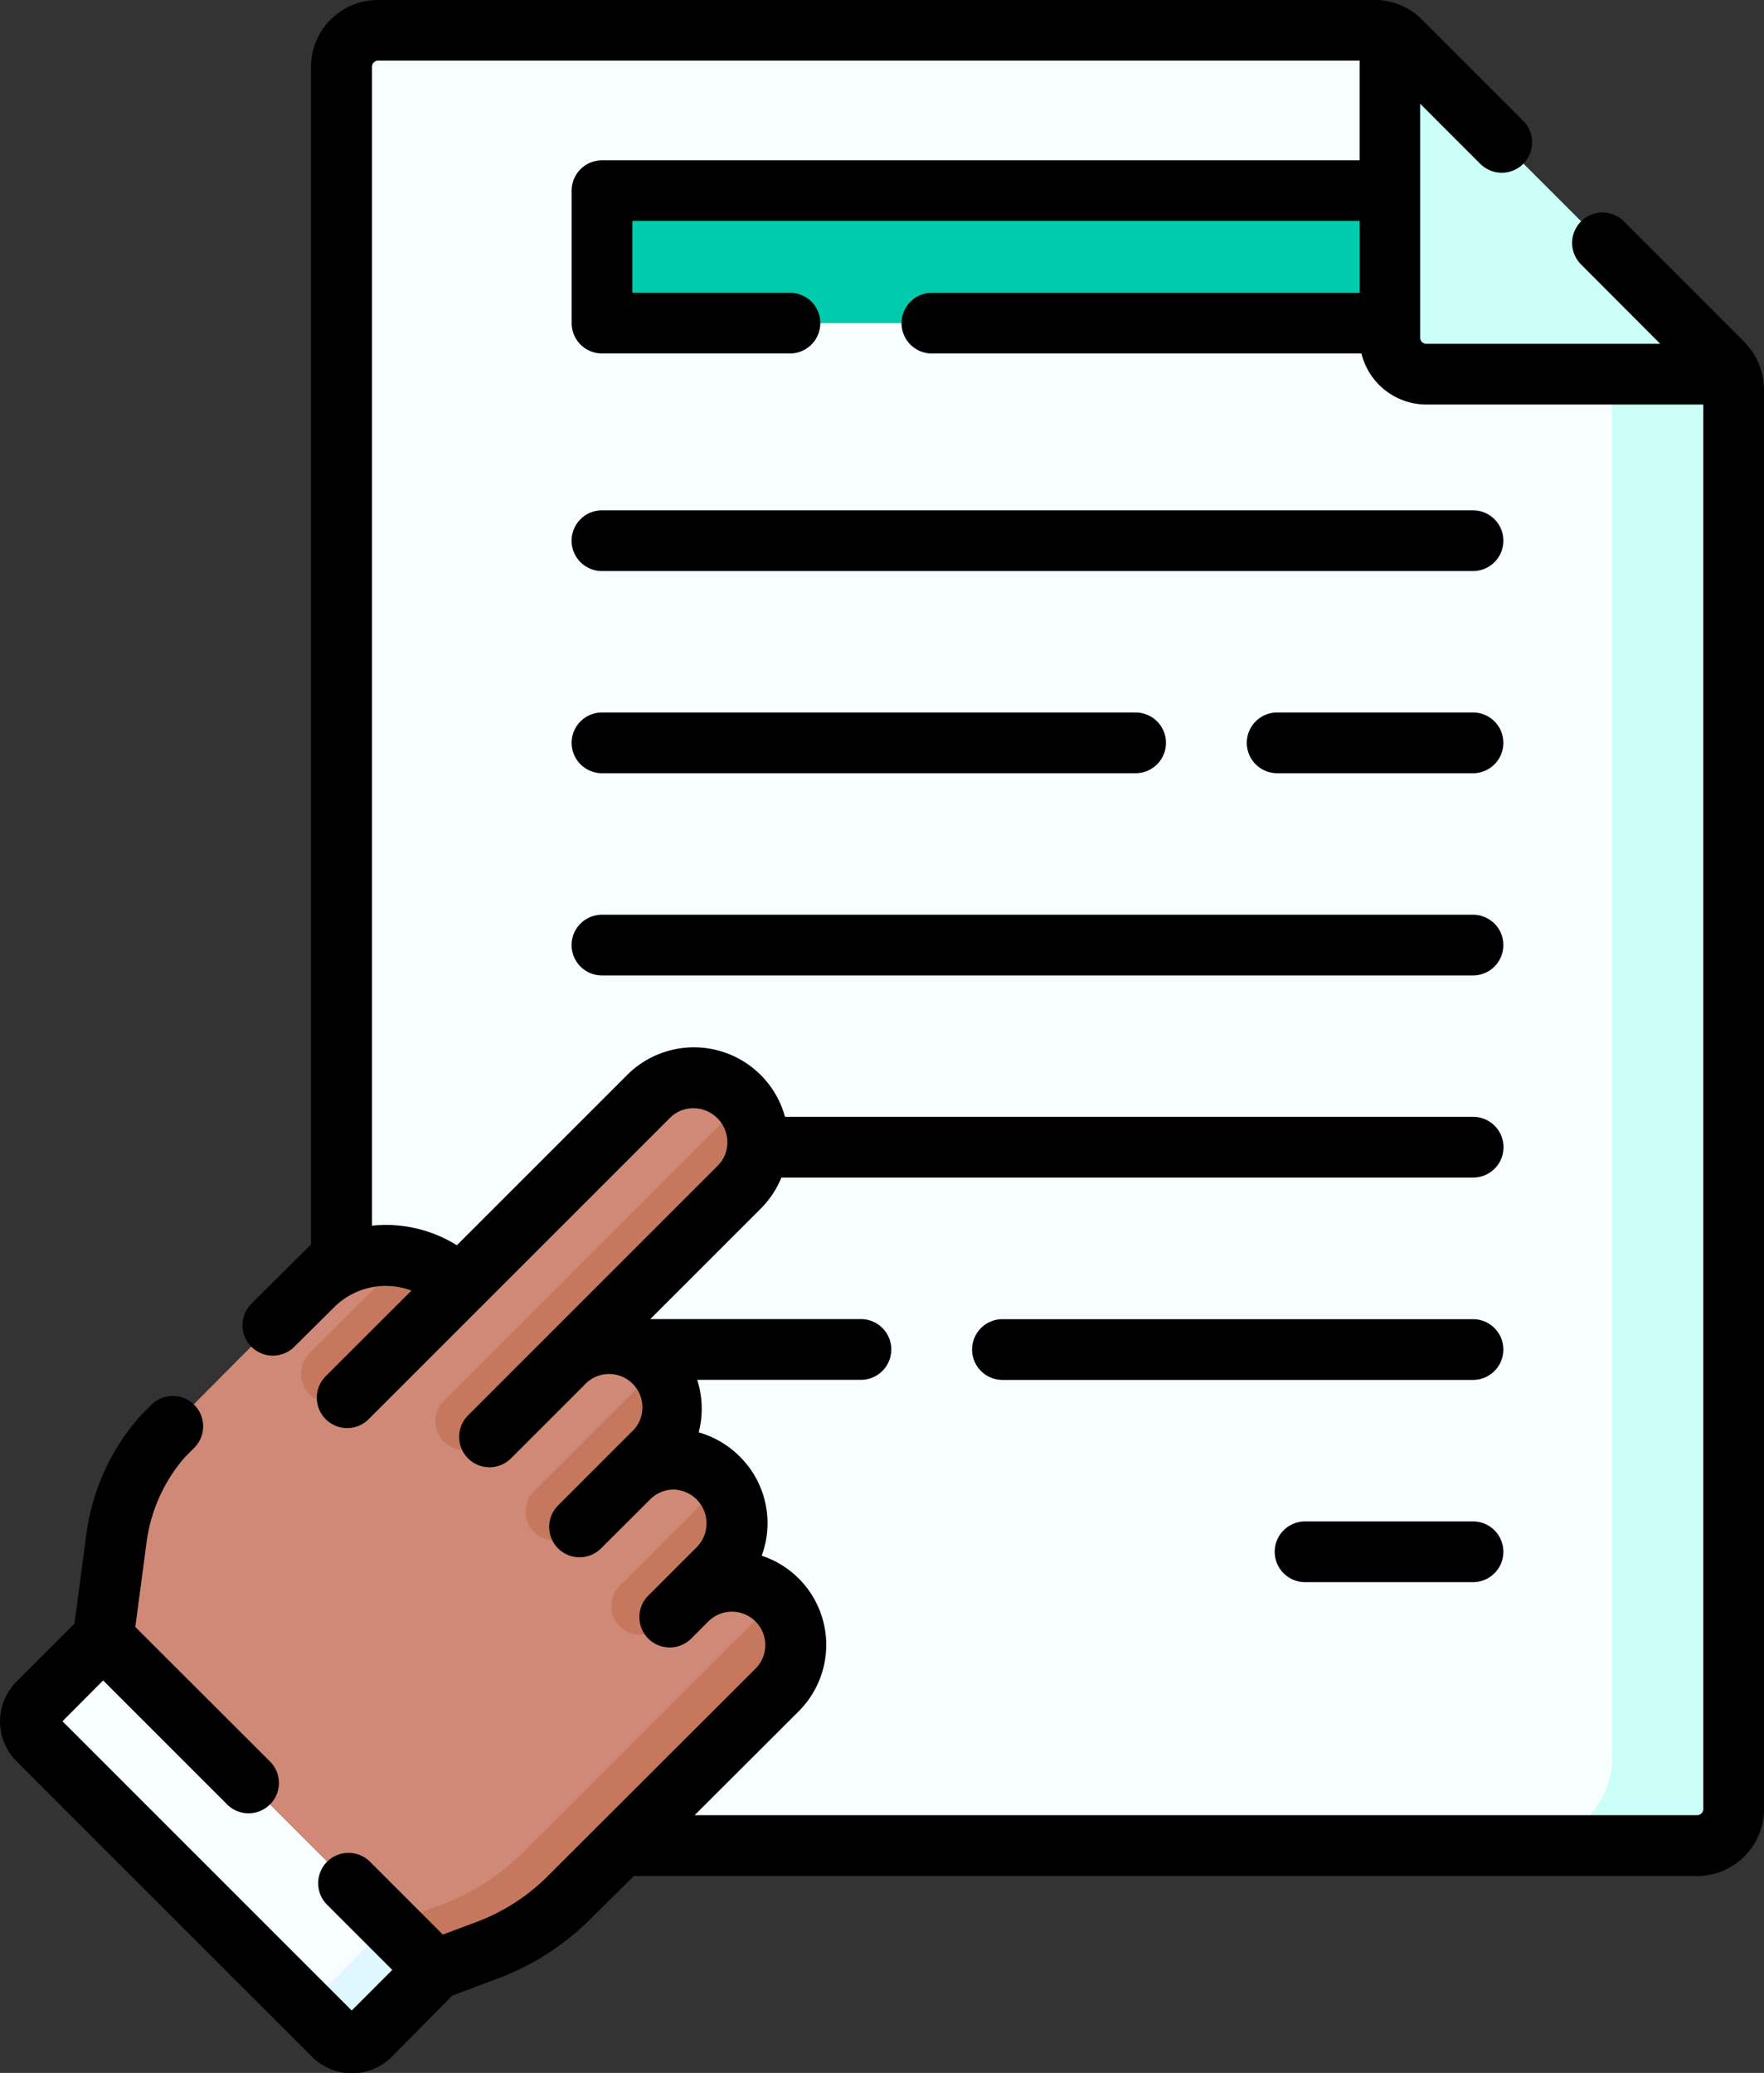 <svg xmlns="http://www.w3.org/2000/svg" width="48.706" height="57.237" viewBox="0 0 48.706 57.237">
  <rect x="0" y="0" width="48.706" height="57.237" fill="#333333" stroke="none"/>
  <g id="Group_29314" data-name="Group 29314" transform="translate(-331.579 -5701.74)">
    <g id="Group_29264" data-name="Group 29264" transform="translate(331.579 5701.74)">
      <g id="Group_29262" data-name="Group 29262" transform="translate(0.83 0.838)">
        <path id="Path_72965" data-name="Path 72965" d="M160.3,17.411,160.132,56.4a1.008,1.008,0,0,1-1.008,1.008l-3.327.216h-32.32a1.009,1.009,0,0,1-1.008-1.008V8.508A1.009,1.009,0,0,1,123.477,7.5H151a.992.992,0,0,1,.418.092l1.1,7.3a1.008,1.008,0,0,0,1.008,1.008l6.686,1.1a.99.99,0,0,1,.092.418Z" transform="translate(-113.873 -7.5)" fill="#f8feff"/>
        <path id="Path_72966" data-name="Path 72966" d="M420.169,88.929v39.2a1.008,1.008,0,0,1-1.008,1.008h-4.8a2.457,2.457,0,0,0,2.456-2.456V88.02l3.262.491A.992.992,0,0,1,420.169,88.929Z" transform="translate(-373.132 -79.018)" fill="#cbfff7"/>
        <g id="Group_29261" data-name="Group 29261" transform="translate(0 28.92)">
          <path id="Path_72967" data-name="Path 72967" d="M81.81,283.075l-5.56,5.539a6.389,6.389,0,0,1-2.3,1.472l-1.406.527-4.877-3.892-4.1-5.082.366-2.753a5.329,5.329,0,0,1,1.27-2.8l1.984-2,2.165-2.165a2.88,2.88,0,0,1,2.584-.784,1.867,1.867,0,0,0,1.467.784l5.221-5.221a1.747,1.747,0,0,1,1.247-.513,1.775,1.775,0,0,1,1.252.522,1.807,1.807,0,0,1,.122.135,2.114,2.114,0,0,1-.441,2.327l-4.537,4.9a1.763,1.763,0,0,1,2.49,0q.061.061.115.126a2.172,2.172,0,0,1-.32,2.317l-.47.722a1.731,1.731,0,0,1,2.49,0q.061.061.114.126a2.032,2.032,0,0,1-.342,2.328l-.642.907a1.739,1.739,0,0,1,2.471-.017c.344.344.15.8.151,1.252A1.752,1.752,0,0,1,81.81,283.075Z" transform="translate(-61.559 -266.184)" fill="#cf8976"/>
          <g id="Group_29260" data-name="Group 29260" transform="translate(7.427 0.657)">
            <path id="Path_72968" data-name="Path 72968" d="M114.969,310.461a2.847,2.847,0,0,1,1.467.784l-3.06,3.06a.8.8,0,0,1-1.125-1.125Z" transform="translate(-112.017 -306.168)" fill="#c6785e"/>
            <path id="Path_72969" data-name="Path 72969" d="M192.616,368.518l-1.543,1.543a.8.8,0,1,1-1.125-1.125l2.783-2.783A1.762,1.762,0,0,1,192.616,368.518Z" transform="translate(-181.028 -355.634)" fill="#c6785e"/>
            <path id="Path_72970" data-name="Path 72970" d="M153.618,274.428l-7.083,7.083a.8.8,0,0,1-1.125-1.125l8.322-8.322A1.766,1.766,0,0,1,153.618,274.428Z" transform="translate(-141.469 -272.064)" fill="#c6785e"/>
            <path id="Path_72971" data-name="Path 72971" d="M170.359,340.9l.069-.066-1.61,1.61a.8.8,0,0,1-1.125-1.125l3.458-3.457a1.762,1.762,0,0,1-.116,2.364Z" transform="translate(-161.261 -330.503)" fill="#c6785e"/>
          </g>
          <path id="Path_72972" data-name="Path 72972" d="M53.941,415.175l-.741-.523-7.408-7.408a.716.716,0,0,1,0-1.013l1.8-1.8,7.914,7.914.858,1.262-1.412,1.569a.716.716,0,0,1-1.013,0Z" transform="translate(-45.582 -388.974)" fill="#f8feff"/>
          <path id="Path_72973" data-name="Path 72973" d="M145.07,397.448l-5.741,5.731a6.388,6.388,0,0,1-2.3,1.472l-1.406.527-1.042-.216-.219-1.045,1.406-.527a6.387,6.387,0,0,0,2.3-1.472l6.984-6.976.018.017a1.759,1.759,0,0,1,0,2.489Z" transform="translate(-124.436 -380.547)" fill="#c6785e"/>
          <path id="Path_72974" data-name="Path 72974" d="M117.293,476.487l-1.8,1.8a.716.716,0,0,1-1.013,0l-.758-.758,2.308-2.308Z" transform="translate(-106.103 -451.853)" fill="#dff8ff"/>
        </g>
        <path id="Path_72975" data-name="Path 72975" d="M209.338,50.744H187.063a.224.224,0,0,1-.224-.224V47.31a.224.224,0,0,1,.224-.224h22.276a.224.224,0,0,1,.224.224V50.52A.224.224,0,0,1,209.338,50.744Z" transform="translate(-171.047 -42.66)" fill="#00ccad"/>
        <path id="Path_72976" data-name="Path 72976" d="M390.82,17.721h-8.392a1.008,1.008,0,0,1-1.008-1.008V8.32a1,1,0,0,1,.3.2l8.9,8.9A.969.969,0,0,1,390.82,17.721Z" transform="translate(-343.874 -8.228)" fill="#cbfff7"/>
      </g>
      <g id="Group_29263" data-name="Group 29263" transform="translate(0 0)">
        <path id="Path_72977" data-name="Path 72977" d="M86.325,9.443,83,6.116A.838.838,0,0,0,81.812,7.3L84,9.493h-6.46a.17.17,0,0,1-.17-.17V2.863l1.661,1.661a.838.838,0,0,0,1.186-1.186l-2.8-2.8A1.835,1.835,0,0,0,76.116,0H48.593a1.849,1.849,0,0,0-1.847,1.847V34.36L45.1,36a.838.838,0,1,0,1.186,1.186L47.38,36.1a2.021,2.021,0,0,1,2.14-.465L47.152,38a.838.838,0,0,0,1.186,1.186l8.32-8.32a.908.908,0,0,1,.647-.267h0a.944.944,0,0,1,.938.938.908.908,0,0,1-.267.651l-6.894,6.894a.838.838,0,1,0,1.186,1.186l2.018-2.018h0a.921.921,0,1,1,1.3,1.3l-2.018,2.018a.838.838,0,1,0,1.186,1.186L56.1,41.412h0a.907.907,0,0,1,.656-.282.933.933,0,0,1,.646,1.584l-1.344,1.344a.838.838,0,1,0,1.186,1.186l.471-.471a.92.92,0,1,1,1.306,1.3L53.286,51.8a5.512,5.512,0,0,1-2,1.28l-.9.337-2.01-2.01a.838.838,0,0,0-1.186,1.186l1.8,1.8-1.12,1.121-7.986-7.987L41.007,46.4l3.4,3.4A.838.838,0,1,0,45.6,48.624l-3.705-3.7.311-2.34a4.465,4.465,0,0,1,1.052-2.341l.267-.269a.838.838,0,0,0-1.19-1.181c-.025.026-.307.307-.323.327a6.138,6.138,0,0,0-1.469,3.243l-.328,2.469-1.6,1.6a1.557,1.557,0,0,0,0,2.2l8.161,8.161a1.559,1.559,0,0,0,2.2,0L50.65,55.1l1.22-.457a7.172,7.172,0,0,0,2.6-1.664L55.66,51.8H85.018a1.849,1.849,0,0,0,1.847-1.847v-39.2a1.859,1.859,0,0,0-.541-1.306ZM85.018,50.12H57.339l2.869-2.864a2.592,2.592,0,0,0-1.018-4.3,2.589,2.589,0,0,0-.6-2.733,2.627,2.627,0,0,0-1.139-.673,2.612,2.612,0,0,0-.041-1.45h4.52a.838.838,0,0,0,0-1.677H56.113l3.052-3.052a2.581,2.581,0,0,0,.569-.856h19.1a.838.838,0,1,0,0-1.677h-19a2.608,2.608,0,0,0-4.354-1.161l-4.707,4.707a3.691,3.691,0,0,0-2.342-.541v-32a.17.17,0,0,1,.17-.17H75.7V4.426H54.781a.838.838,0,0,0-.838.838V8.922a.838.838,0,0,0,.838.838H59.97a.838.838,0,0,0,0-1.677H55.62V6.1H75.7V8.084H63.89a.838.838,0,0,0,0,1.677H75.75a1.849,1.849,0,0,0,1.792,1.409h7.646V49.95a.17.17,0,0,1-.17.17Z" transform="translate(-38.159 0)"/>
        <path id="Path_72978" data-name="Path 72978" d="M180.18,127.7H204.23a.838.838,0,0,0,0-1.677H180.18a.838.838,0,0,0,0,1.677Z" transform="translate(-163.559 -111.932)"/>
        <path id="Path_72979" data-name="Path 72979" d="M352.346,175.971h-5.407a.838.838,0,0,0,0,1.677h5.407a.838.838,0,0,0,0-1.677Z" transform="translate(-311.675 -156.298)"/>
        <path id="Path_72980" data-name="Path 72980" d="M180.177,177.648h14.734a.838.838,0,1,0,0-1.677H180.178a.838.838,0,1,0,0,1.677Z" transform="translate(-163.556 -156.298)"/>
        <path id="Path_72981" data-name="Path 72981" d="M204.23,225.921H180.18a.838.838,0,1,0,0,1.677H204.23a.838.838,0,1,0,0-1.677Z" transform="translate(-163.559 -200.664)"/>
        <path id="Path_72982" data-name="Path 72982" d="M292.078,325.821H279.085a.838.838,0,1,0,0,1.677h12.992a.838.838,0,1,0,0-1.677Z" transform="translate(-251.406 -289.396)"/>
        <path id="Path_72983" data-name="Path 72983" d="M358.47,375.771h-4.636a.838.838,0,0,0,0,1.677h4.636a.838.838,0,1,0,0-1.677Z" transform="translate(-317.799 -333.762)"/>
      </g>
    </g>
  </g>
</svg>
